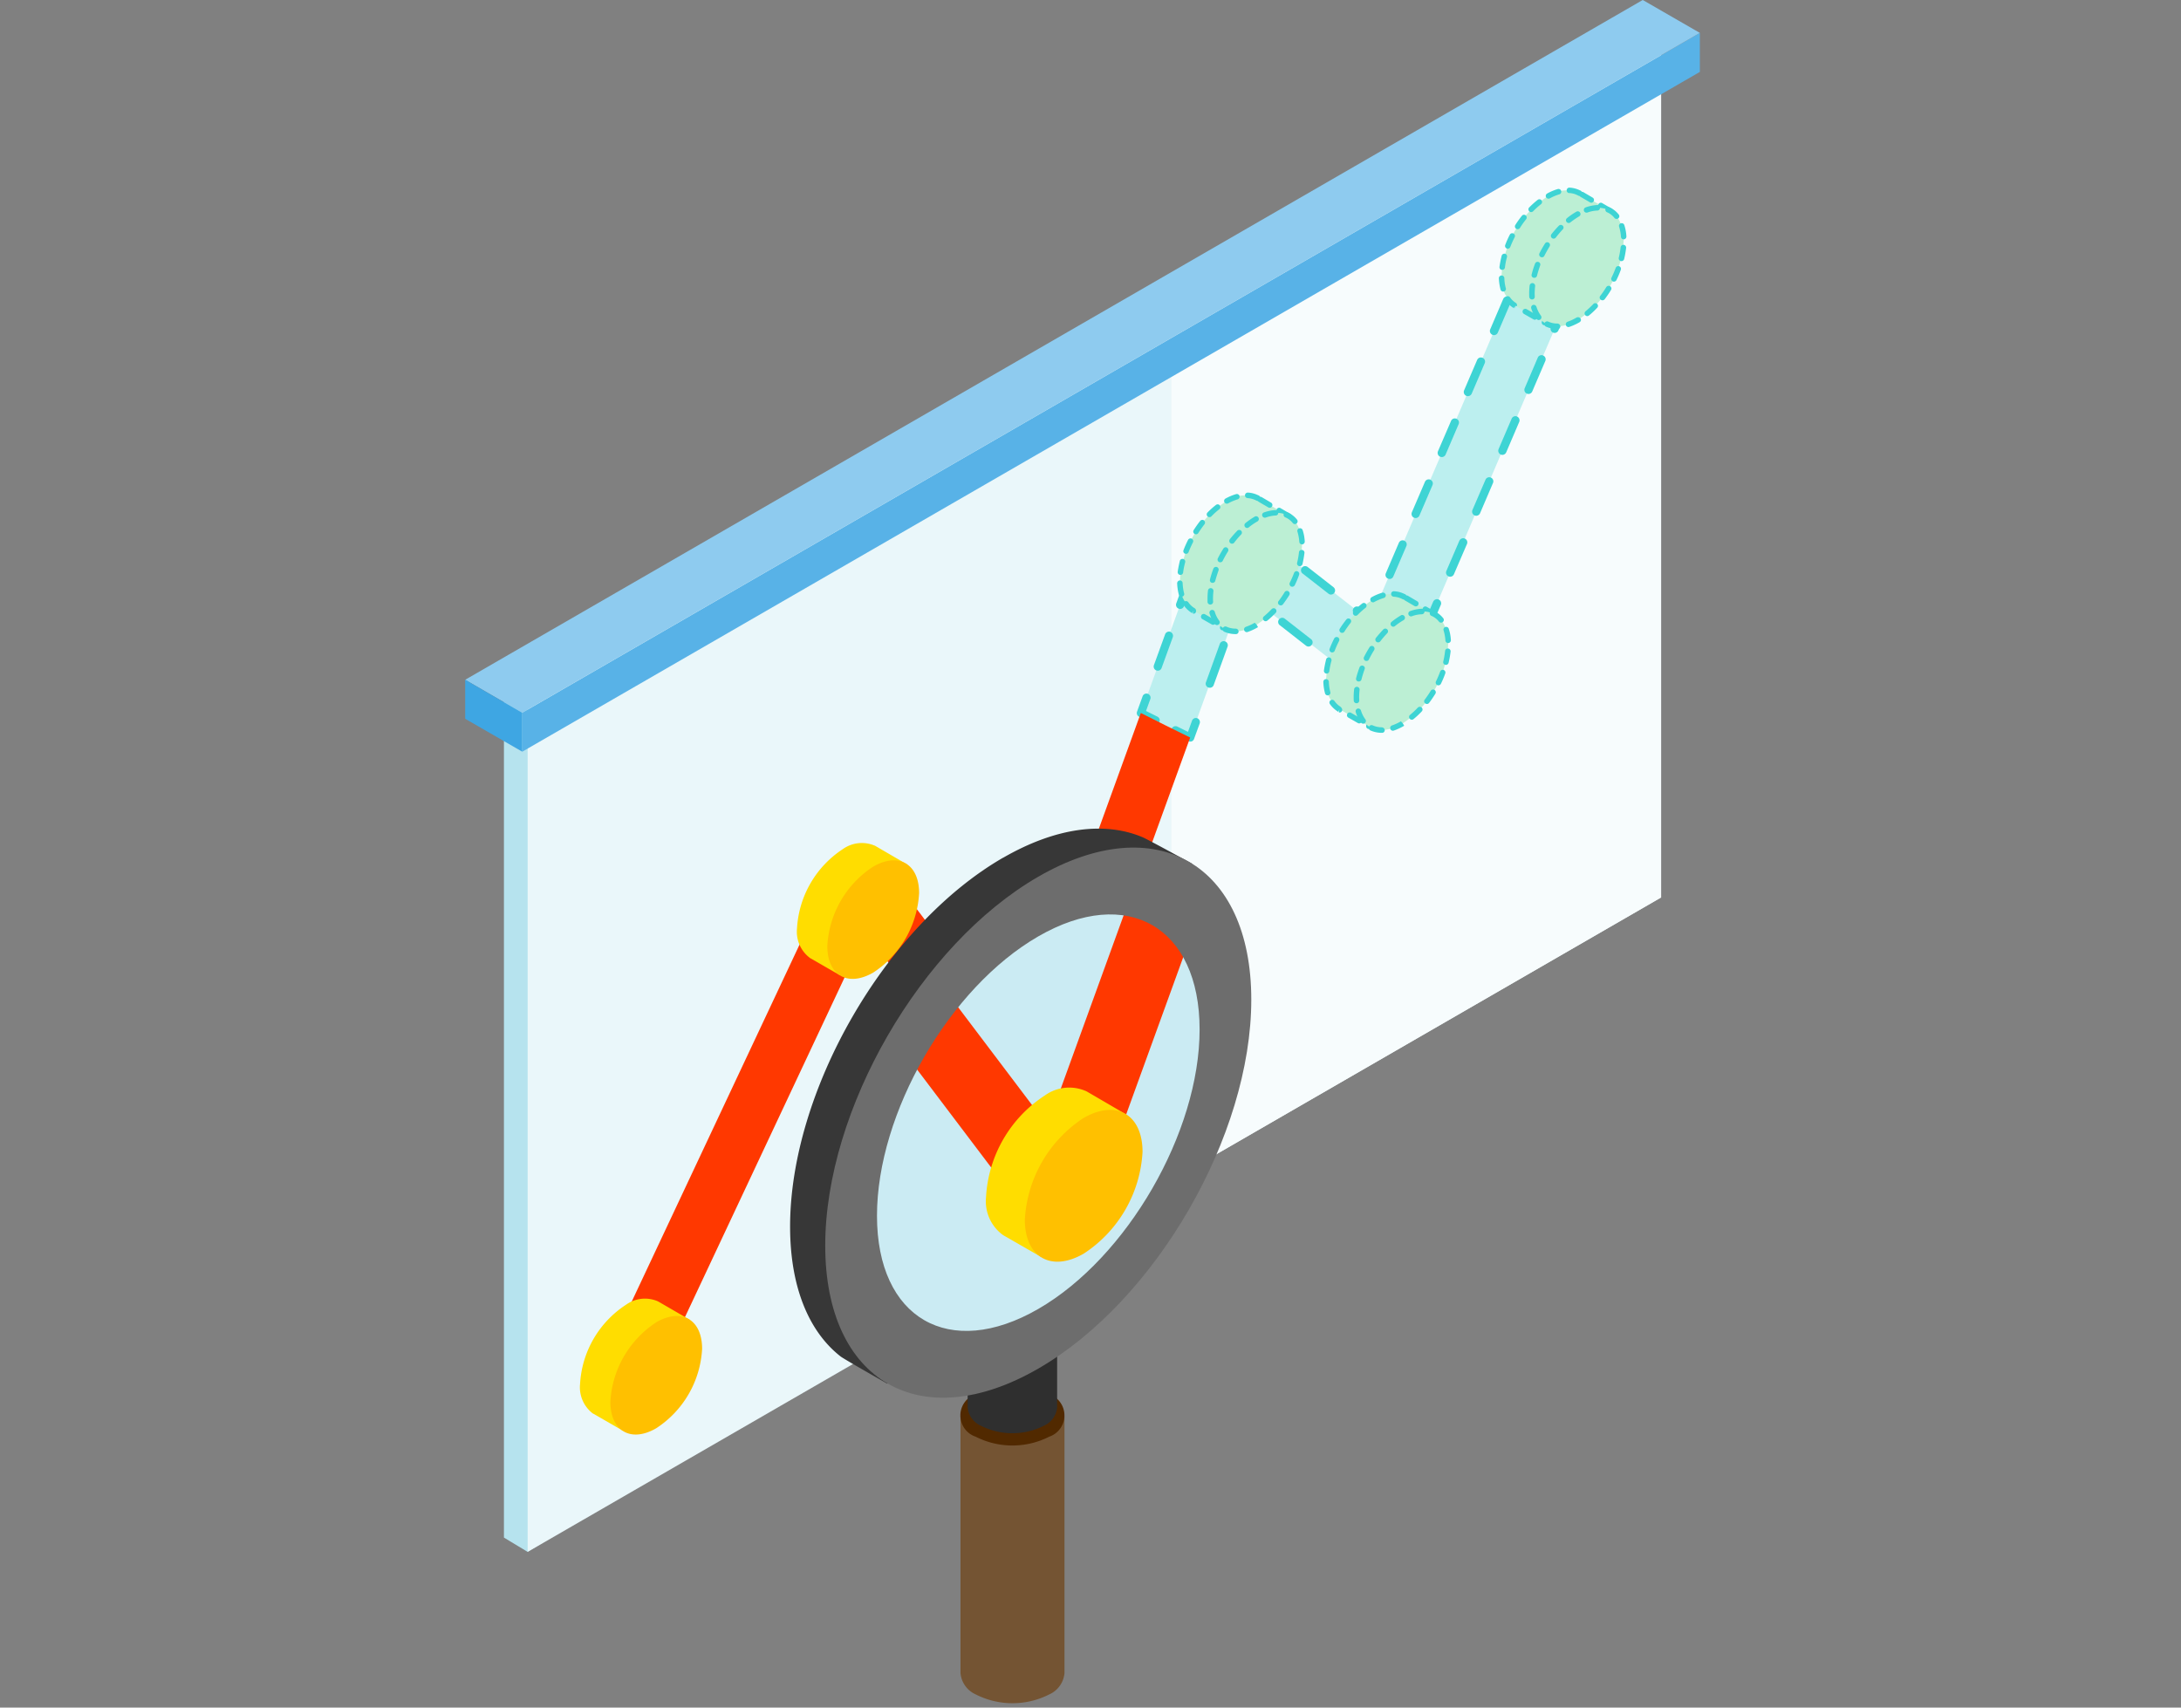 <svg xmlns="http://www.w3.org/2000/svg" xmlns:xlink="http://www.w3.org/1999/xlink" width="129" height="101.008" viewBox="0 0 129 101.008">
  <rect x="0" y="0" width="129" height="101.008" fill="#808080" stroke="none"/>
  <defs>
    <clipPath id="clip-path">
      <rect id="長方形_8690" data-name="長方形 8690" width="73.025" height="100.75" fill="none"/>
    </clipPath>
  </defs>
  <g id="グループ_17170" data-name="グループ 17170" transform="translate(-4302 6530.008)">
    <rect id="長方形_9750" data-name="長方形 9750" width="129" height="101" transform="translate(4302 -6530)" fill="none"/>
    <g id="グループ_17160" data-name="グループ 17160" transform="translate(5958 -9024.008)">
      <rect id="長方形_7748" data-name="長方形 7748" width="101" height="101" transform="translate(-1642 2494.007)" fill="none"/>
      <g id="グループ_14624" data-name="グループ 14624" transform="translate(-1628.485 2494)">
        <path id="パス_42286" data-name="パス 42286" d="M.726,39.353v50.2l1.4.845,64.63-40.157L69.167,1.492,67.77.65Z" transform="translate(1.565 1.399)" fill="#b6e3ee"/>
        <path id="パス_42287" data-name="パス 42287" d="M1.171,39.625v50.2l67.041-38.71V.916Z" transform="translate(2.523 1.972)" fill="#eaf7fa"/>
        <path id="パス_42288" data-name="パス 42288" d="M13.241,66.642,42.206,49.916V1.472L13.241,18.2Z" transform="translate(28.529 3.17)" fill="#f7fcfd"/>
        <g id="グループ_14623" data-name="グループ 14623" transform="translate(0 0)">
          <g id="グループ_14622" data-name="グループ 14622" clip-path="url(#clip-path)">
            <path id="パス_42289" data-name="パス 42289" d="M37.691,4.546a1.624,1.624,0,0,0-2.129.852L26.215,27.2l-7.252-5.659a1.625,1.625,0,0,0-1.448-.281,1.6,1.6,0,0,0-1.073,1L12.669,32.662q1.453.733,2.921,1.451l3.136-8.64,7.155,5.58a1.618,1.618,0,0,0,2.486-.64L38.543,6.675a1.627,1.627,0,0,0-.852-2.129" transform="translate(27.296 9.513)" fill="#bcefef"/>
            <path id="パス_42290" data-name="パス 42290" d="M15.13,11.066a.239.239,0,0,0-.375.107l-.334.915a.246.246,0,0,0,.145.312.271.271,0,0,0,.085.016.247.247,0,0,0,.227-.161l.215-.6.5.394a.244.244,0,0,0,.3-.385Z" transform="translate(31.04 23.728)" fill="#3ed4d4"/>
            <path id="パス_42291" data-name="パス 42291" d="M18.46,12.522l-.278.647a1.364,1.364,0,0,1-.738.732.245.245,0,0,0-.136.319.248.248,0,0,0,.227.151.226.226,0,0,0,.091-.019,1.88,1.88,0,0,0,1.006-.987l.278-.65a.245.245,0,0,0-.451-.192" transform="translate(37.253 26.663)" fill="#3ed4d4"/>
            <path id="パス_42292" data-name="パス 42292" d="M18.693,11.38l-.773,1.8a.245.245,0,0,0,.126.322.282.282,0,0,0,.1.019.239.239,0,0,0,.221-.148l.776-1.8a.244.244,0,0,0-.448-.192" transform="translate(38.566 24.199)" fill="#3ed4d4"/>
            <path id="パス_42293" data-name="パス 42293" d="M19.345,7.868a.238.238,0,0,0-.319.126l-.776,1.8a.25.25,0,0,0,.129.319.269.269,0,0,0,.1.019.244.244,0,0,0,.224-.145l.77-1.8a.239.239,0,0,0-.126-.319" transform="translate(39.285 16.904)" fill="#3ed4d4"/>
            <path id="パス_42294" data-name="パス 42294" d="M18.858,9.008a.246.246,0,0,0-.322.129l-.773,1.8a.248.248,0,0,0,.126.322.273.273,0,0,0,.1.019.246.246,0,0,0,.221-.148l.773-1.8a.242.242,0,0,0-.126-.319" transform="translate(38.23 19.366)" fill="#3ed4d4"/>
            <path id="パス_42295" data-name="パス 42295" d="M19.184,10.236l-.773,1.8a.242.242,0,0,0,.126.319.211.211,0,0,0,.1.022.243.243,0,0,0,.221-.148l.776-1.8a.244.244,0,0,0-.448-.192" transform="translate(39.623 21.738)" fill="#3ed4d4"/>
            <path id="パス_42296" data-name="パス 42296" d="M15.637,11.638a.243.243,0,1,0-.3.382l1.546,1.208a.252.252,0,0,0,.148.054.238.238,0,0,0,.192-.1.235.235,0,0,0-.041-.338Z" transform="translate(32.846 24.963)" fill="#3ed4d4"/>
            <path id="パス_42297" data-name="パス 42297" d="M17.5,12.421a.239.239,0,0,0,.221-.148l.773-1.8a.242.242,0,1,0-.445-.192l-.77,1.8a.238.238,0,0,0,.126.319.253.253,0,0,0,.095.019" transform="translate(37.175 21.827)" fill="#3ed4d4"/>
            <path id="パス_42298" data-name="パス 42298" d="M16.618,12.4a.239.239,0,0,0-.341.044.245.245,0,0,0,.041.341l1.549,1.205a.21.21,0,0,0,.145.05.242.242,0,0,0,.151-.432Z" transform="translate(34.959 26.609)" fill="#3ed4d4"/>
            <path id="パス_42299" data-name="パス 42299" d="M21.141,5.666l-.77,1.8a.245.245,0,0,0,.123.322.282.282,0,0,0,.1.019.239.239,0,0,0,.221-.148l.779-1.8a.252.252,0,0,0-.129-.322.247.247,0,0,0-.322.129" transform="translate(43.845 11.885)" fill="#3ed4d4"/>
            <path id="パス_42300" data-name="パス 42300" d="M19.833,6.725a.239.239,0,0,0-.319.126l-.773,1.8a.25.25,0,0,0,.129.322.248.248,0,0,0,.322-.129l.77-1.8a.24.24,0,0,0-.129-.319" transform="translate(40.34 14.441)" fill="#3ed4d4"/>
            <path id="パス_42301" data-name="パス 42301" d="M21.037,4.883a.244.244,0,0,0,.038-.341.249.249,0,0,0-.344-.041,1.934,1.934,0,0,0-.549.722l-.457,1.069a.243.243,0,0,0,.126.322.266.266,0,0,0,.095.019.244.244,0,0,0,.224-.148l.457-1.069a1.357,1.357,0,0,1,.41-.533" transform="translate(42.451 9.589)" fill="#3ed4d4"/>
            <path id="パス_42302" data-name="パス 42302" d="M20.951,4.444a.244.244,0,0,0-.249.42,1.382,1.382,0,0,1,.675,1.186,1.233,1.233,0,0,1-.022.24.241.241,0,0,0,.192.281l.044,0a.241.241,0,0,0,.24-.2,1.853,1.853,0,0,0,.032-.322,1.873,1.873,0,0,0-.912-1.606" transform="translate(44.348 9.502)" fill="#3ed4d4"/>
            <path id="パス_42303" data-name="パス 42303" d="M20.65,6.811l-.77,1.8a.242.242,0,0,0,.126.322.217.217,0,0,0,.095.022.244.244,0,0,0,.224-.148L21.1,7a.246.246,0,0,0-.129-.319.242.242,0,0,0-.322.129" transform="translate(42.788 14.349)" fill="#3ed4d4"/>
            <path id="パス_42304" data-name="パス 42304" d="M19.675,9.093l-.776,1.8a.247.247,0,0,0,.129.322.241.241,0,0,0,.095.019.249.249,0,0,0,.224-.145l.773-1.808a.242.242,0,0,0-.445-.189" transform="translate(40.677 19.275)" fill="#3ed4d4"/>
            <path id="パス_42305" data-name="パス 42305" d="M20.323,5.58A.246.246,0,0,0,20,5.706l-.77,1.8a.246.246,0,0,0,.129.319.208.208,0,0,0,.095.022A.247.247,0,0,0,19.68,7.7l.773-1.8a.246.246,0,0,0-.129-.322" transform="translate(41.396 11.977)" fill="#3ed4d4"/>
            <path id="パス_42306" data-name="パス 42306" d="M20.162,7.953l-.773,1.8a.248.248,0,0,0,.129.322.238.238,0,0,0,.091.019.252.252,0,0,0,.23-.148l.77-1.8a.248.248,0,0,0-.129-.322.243.243,0,0,0-.319.129" transform="translate(41.733 16.813)" fill="#3ed4d4"/>
            <path id="パス_42307" data-name="パス 42307" d="M17.81,11.426l-.259.6-.517-.4a.239.239,0,0,0-.341.041.242.242,0,0,0,.044.341l.763.6a.27.27,0,0,0,.148.05l.063-.006a.247.247,0,0,0,.164-.142l.385-.893a.245.245,0,0,0-.451-.192" transform="translate(35.858 24.302)" fill="#3ed4d4"/>
            <path id="パス_42308" data-name="パス 42308" d="M14.316,10.7a.246.246,0,0,0-.312.148l-.662,1.823a.246.246,0,0,0,.145.312.27.27,0,0,0,.085.016.244.244,0,0,0,.227-.161l.662-1.823a.245.245,0,0,0-.145-.315" transform="translate(28.715 23.022)" fill="#3ed4d4"/>
            <path id="パス_42309" data-name="パス 42309" d="M13.9,11.857a.246.246,0,0,0-.312.148l-.662,1.823a.249.249,0,0,0,.145.315.4.4,0,0,0,.085.013A.237.237,0,0,0,13.379,14l.662-1.823a.247.247,0,0,0-.145-.315" transform="translate(27.81 25.517)" fill="#3ed4d4"/>
            <path id="パス_42310" data-name="パス 42310" d="M15.092,9.91a.242.242,0,0,0-.3.382l1.53,1.2a.236.236,0,0,0,.145.054.244.244,0,0,0,.2-.1.238.238,0,0,0-.041-.338Z" transform="translate(31.674 21.24)" fill="#3ed4d4"/>
            <path id="パス_42311" data-name="パス 42311" d="M15.122,9.683a1.882,1.882,0,0,0-1.237,1.155l-.126.344a.249.249,0,0,0,.148.312.27.27,0,0,0,.085.016.244.244,0,0,0,.227-.161L14.346,11a1.371,1.371,0,0,1,.912-.855L15.239,9.9Z" transform="translate(29.619 20.862)" fill="#3ed4d4"/>
            <path id="パス_42312" data-name="パス 42312" d="M16.063,10.667a.243.243,0,0,0-.3.385l1.53,1.192a.218.218,0,0,0,.145.054.244.244,0,0,0,.155-.435Z" transform="translate(33.766 22.872)" fill="#3ed4d4"/>
            <path id="パス_42313" data-name="パス 42313" d="M13.138,14.04l.259-.713a.243.243,0,0,0-.457-.164l-.331.915a.238.238,0,0,0,.117.3l.871.435a.23.23,0,0,0,.11.028.246.246,0,0,0,.215-.136.243.243,0,0,0-.107-.328Z" transform="translate(27.13 28.015)" fill="#3ed4d4"/>
            <path id="パス_42314" data-name="パス 42314" d="M14.771,13.477a.243.243,0,0,0-.309.148l-.24.659-.628-.312a.248.248,0,0,0-.328.11.244.244,0,0,0,.114.328l.874.429a.279.279,0,0,0,.1.022.426.426,0,0,0,.091-.013.246.246,0,0,0,.136-.145l.334-.915a.246.246,0,0,0-.148-.312" transform="translate(28.528 29.007)" fill="#3ed4d4"/>
            <path id="パス_42315" data-name="パス 42315" d="M15.035,12.038a.245.245,0,0,0-.315.145l-.82,2.271a.237.237,0,0,0,.145.309.181.181,0,0,0,.082.016.241.241,0,0,0,.23-.161l.82-2.268a.242.242,0,0,0-.142-.312" transform="translate(29.914 25.904)" fill="#3ed4d4"/>
            <path id="パス_42316" data-name="パス 42316" d="M18.025,9.462,18,9.446l0,0a1.93,1.93,0,0,0-1.88.208,6,6,0,0,0-2.716,4.7,1.934,1.934,0,0,0,.757,1.726l0,.006.025.009.038.022,1.719.991,3.984-6.552L18.044,9.472Z" transform="translate(28.871 20.013)" fill="#bcefd4"/>
            <path id="パス_42317" data-name="パス 42317" d="M13.759,11.644a2.919,2.919,0,0,1-.085-.6.166.166,0,0,0-.167-.158.172.172,0,0,0-.158.17,3.162,3.162,0,0,0,.1.675.166.166,0,0,0,.161.12l.041-.006a.157.157,0,0,0,.11-.2" transform="translate(28.761 23.447)" fill="#3ed4d4"/>
            <path id="パス_42318" data-name="パス 42318" d="M13.5,11.438h.019a.163.163,0,0,0,.161-.142,4.044,4.044,0,0,1,.123-.612.164.164,0,0,0-.315-.088c-.054.227-.1.448-.129.659a.165.165,0,0,0,.142.183" transform="translate(28.784 22.57)" fill="#3ed4d4"/>
            <path id="パス_42319" data-name="パス 42319" d="M14.13,11.692l-.022-.016a1.2,1.2,0,0,1-.347-.334.163.163,0,0,0-.227-.041.16.16,0,0,0-.038.227,1.593,1.593,0,0,0,.438.423l0,0a.212.212,0,0,0,.044.035l.082-.142L14.022,12a.131.131,0,0,0,.186-.073.2.2,0,0,0-.073-.237l-.006,0" transform="translate(29.009 24.284)" fill="#3ed4d4"/>
            <path id="パス_42320" data-name="パス 42320" d="M14.037,11.533a.163.163,0,0,0-.164.281l.565.322a.142.142,0,0,0,.079.022.166.166,0,0,0,.142-.079.16.16,0,0,0-.06-.221Z" transform="translate(29.717 24.8)" fill="#3ed4d4"/>
            <path id="パス_42321" data-name="パス 42321" d="M14.288,9.782a.164.164,0,0,0-.227.028c-.136.17-.265.356-.385.543a.163.163,0,0,0,.05.224.162.162,0,0,0,.224-.05c.11-.177.233-.35.363-.517a.168.168,0,0,0-.025-.227" transform="translate(29.412 21.003)" fill="#3ed4d4"/>
            <path id="パス_42322" data-name="パス 42322" d="M14.773,9.563a1.261,1.261,0,0,1,.517.142l.028.009a.107.107,0,0,0,.066.019.138.138,0,0,0,.054.05l.562.328a.153.153,0,0,0,.082.022.158.158,0,0,0,.139-.082.16.16,0,0,0-.057-.221L15.605,9.5a.248.248,0,0,0-.088-.019.23.23,0,0,0-.06-.063.092.092,0,0,0-.05-.022,1.545,1.545,0,0,0-.615-.161.163.163,0,0,0-.17.155.16.16,0,0,0,.151.17" transform="translate(31.501 19.903)" fill="#3ed4d4"/>
            <path id="パス_42323" data-name="パス 42323" d="M13.568,11a.184.184,0,0,0,.057.013.161.161,0,0,0,.151-.1,5.872,5.872,0,0,1,.259-.577.164.164,0,0,0-.069-.218.161.161,0,0,0-.218.069,5.785,5.785,0,0,0-.271.609.158.158,0,0,0,.091.208" transform="translate(29.009 21.748)" fill="#3ed4d4"/>
            <path id="パス_42324" data-name="パス 42324" d="M15.455,9.545a.155.155,0,0,0-.221.06.158.158,0,0,0,.054.218l.562.325a.164.164,0,0,0,.079.025.162.162,0,0,0,.142-.082.155.155,0,0,0-.057-.218Z" transform="translate(32.772 20.514)" fill="#3ed4d4"/>
            <path id="パス_42325" data-name="パス 42325" d="M14.391,9.837a.181.181,0,0,0,.079-.019,2.893,2.893,0,0,1,.562-.237.163.163,0,0,0,.11-.2.161.161,0,0,0-.2-.11,3.134,3.134,0,0,0-.631.265.161.161,0,0,0,.079.3" transform="translate(30.656 19.957)" fill="#3ed4d4"/>
            <path id="パス_42326" data-name="パス 42326" d="M14.676,9.52a.161.161,0,0,0-.227-.028,4.7,4.7,0,0,0-.5.448.157.157,0,0,0,0,.227.148.148,0,0,0,.114.047.155.155,0,0,0,.117-.047,4.122,4.122,0,0,1,.467-.42.161.161,0,0,0,.025-.227" transform="translate(29.958 20.375)" fill="#3ed4d4"/>
            <path id="パス_42327" data-name="パス 42327" d="M15.58,9.867l-.338.555a.16.16,0,0,0,.054.221.158.158,0,0,0,.221-.05l.338-.555a.163.163,0,0,0-.054-.224.159.159,0,0,0-.221.054" transform="translate(32.789 21.091)" fill="#3ed4d4"/>
            <path id="パス_42328" data-name="パス 42328" d="M15.15,10.569l-.338.555a.165.165,0,0,0,.054.221.151.151,0,0,0,.088.025.159.159,0,0,0,.132-.076l.341-.555a.164.164,0,0,0-.057-.224.167.167,0,0,0-.221.054" transform="translate(31.868 22.607)" fill="#3ed4d4"/>
            <path id="パス_42329" data-name="パス 42329" d="M15.366,10.22l-.338.555a.161.161,0,0,0,.054.221.169.169,0,0,0,.082.022.151.151,0,0,0,.139-.076l.338-.555a.161.161,0,1,0-.274-.167" transform="translate(32.328 21.848)" fill="#3ed4d4"/>
            <path id="パス_42330" data-name="パス 42330" d="M14.509,11.622l-.306.5-.028.041a.164.164,0,0,0,.281.17l.331-.543a.161.161,0,0,0-.057-.224.164.164,0,0,0-.221.054" transform="translate(30.491 24.875)" fill="#3ed4d4"/>
            <path id="パス_42331" data-name="パス 42331" d="M14.722,11.274l-.331.555a.157.157,0,0,0,.05.221.177.177,0,0,0,.085.025A.159.159,0,0,0,14.662,12L15,11.444a.161.161,0,0,0-.054-.227.165.165,0,0,0-.224.057" transform="translate(30.949 24.119)" fill="#3ed4d4"/>
            <path id="パス_42332" data-name="パス 42332" d="M14.936,10.922l-.334.555a.16.16,0,0,0,.054.221.142.142,0,0,0,.085.025.153.153,0,0,0,.136-.082l.341-.549a.171.171,0,0,0-.057-.227.168.168,0,0,0-.224.057" transform="translate(31.408 23.361)" fill="#3ed4d4"/>
            <path id="パス_42333" data-name="パス 42333" d="M16.683,9.987a5.986,5.986,0,0,0-2.713,4.7c0,1.732,1.211,2.435,2.713,1.568a5.992,5.992,0,0,0,2.713-4.7c0-1.732-1.211-2.429-2.713-1.565" transform="translate(30.099 20.718)" fill="#bcefd4"/>
            <path id="パス_42334" data-name="パス 42334" d="M14.673,10.287a.157.157,0,0,0-.221.054c-.117.186-.23.382-.328.577a.164.164,0,0,0,.076.221.268.268,0,0,0,.069.013.16.16,0,0,0,.145-.088,5.974,5.974,0,0,1,.309-.552.166.166,0,0,0-.05-.224" transform="translate(30.393 22.109)" fill="#3ed4d4"/>
            <path id="パス_42335" data-name="パス 42335" d="M14.269,11.551a.16.16,0,0,0-.2-.107.164.164,0,0,0-.11.2,2.107,2.107,0,0,0,.312.631.178.178,0,0,0,.129.06.143.143,0,0,0,.1-.035.158.158,0,0,0,.032-.224,1.682,1.682,0,0,1-.262-.527" transform="translate(30.065 24.64)" fill="#3ed4d4"/>
            <path id="パス_42336" data-name="パス 42336" d="M14.968,11.876a1.306,1.306,0,0,1-.536-.114.163.163,0,0,0-.215.079.165.165,0,0,0,.076.218A1.69,1.69,0,0,0,15,12.2a.156.156,0,0,0,.145-.167.178.178,0,0,0-.177-.158" transform="translate(30.599 25.309)" fill="#3ed4d4"/>
            <path id="パス_42337" data-name="パス 42337" d="M15.712,9.912a.163.163,0,0,0-.1.2,2.7,2.7,0,0,1,.11.6.16.16,0,0,0,.161.151h.013a.167.167,0,0,0,.148-.173,2.514,2.514,0,0,0-.126-.675.159.159,0,0,0-.2-.1" transform="translate(33.613 21.339)" fill="#3ed4d4"/>
            <path id="パス_42338" data-name="パス 42338" d="M14.095,12a.163.163,0,0,0,.155-.174,1.683,1.683,0,0,1-.006-.18,4.075,4.075,0,0,1,.025-.435.162.162,0,1,0-.322-.041,4.1,4.1,0,0,0-.028.476c0,.066,0,.136,0,.2a.167.167,0,0,0,.164.155Z" transform="translate(29.987 23.761)" fill="#3ed4d4"/>
            <path id="パス_42339" data-name="パス 42339" d="M15.889,10.254a.164.164,0,0,0,.126.063.155.155,0,0,0,.1-.038.159.159,0,0,0,.025-.227,1.467,1.467,0,0,0-.574-.438.159.159,0,0,0-.208.085.162.162,0,0,0,.082.215,1.1,1.1,0,0,1,.448.341" transform="translate(33.06 20.685)" fill="#3ed4d4"/>
            <path id="パス_42340" data-name="パス 42340" d="M14.8,9.987a5.585,5.585,0,0,0-.438.5.165.165,0,0,0,.129.262.168.168,0,0,0,.129-.06,5.085,5.085,0,0,1,.41-.483.16.16,0,0,0,0-.227.163.163,0,0,0-.227,0" transform="translate(30.863 21.413)" fill="#3ed4d4"/>
            <path id="パス_42341" data-name="パス 42341" d="M14.084,11.572l.041,0a.159.159,0,0,0,.155-.12c.054-.2.117-.4.189-.606a.161.161,0,0,0-.091-.208.166.166,0,0,0-.211.095,5.509,5.509,0,0,0-.2.64.159.159,0,0,0,.114.2" transform="translate(30.086 22.904)" fill="#3ed4d4"/>
            <path id="パス_42342" data-name="パス 42342" d="M15.632,11.156a6.109,6.109,0,0,1-.356.524.154.154,0,0,0,.028.224.161.161,0,0,0,.23-.032c.129-.17.259-.356.375-.543a.164.164,0,0,0-.278-.174" transform="translate(32.835 23.872)" fill="#3ed4d4"/>
            <path id="パス_42343" data-name="パス 42343" d="M15.93,10.721a.159.159,0,0,0-.205.095,6.3,6.3,0,0,1-.256.584.169.169,0,0,0,.076.215.175.175,0,0,0,.073.016.171.171,0,0,0,.148-.088,5.169,5.169,0,0,0,.256-.615.156.156,0,0,0-.091-.205" transform="translate(33.3 23.076)" fill="#3ed4d4"/>
            <path id="パス_42344" data-name="パス 42344" d="M15.886,10.314a.154.154,0,0,0-.177.145,4.457,4.457,0,0,1-.107.612.163.163,0,0,0,.114.2l.041.006a.172.172,0,0,0,.161-.123,6.658,6.658,0,0,0,.117-.662.161.161,0,0,0-.148-.177" transform="translate(33.605 22.215)" fill="#3ed4d4"/>
            <path id="パス_42345" data-name="パス 42345" d="M15.475,11.457a5.771,5.771,0,0,1-.457.429.158.158,0,0,0-.022.227.149.149,0,0,0,.126.06.147.147,0,0,0,.1-.038,5.1,5.1,0,0,0,.492-.457.162.162,0,0,0-.237-.221" transform="translate(32.225 24.573)" fill="#3ed4d4"/>
            <path id="パス_42346" data-name="パス 42346" d="M15.222,9.7a4.329,4.329,0,0,0-.552.382.164.164,0,0,0,.1.29.163.163,0,0,0,.1-.038,3.636,3.636,0,0,1,.514-.353.163.163,0,0,0-.167-.281" transform="translate(31.478 20.86)" fill="#3ed4d4"/>
            <path id="パス_42347" data-name="パス 42347" d="M15.729,9.565a2.384,2.384,0,0,0-.678.139.157.157,0,0,0-.1.205.155.155,0,0,0,.151.107.131.131,0,0,0,.05-.006,1.974,1.974,0,0,1,.587-.123.158.158,0,0,0,.158-.164c0-.091-.069-.145-.17-.158" transform="translate(32.195 20.607)" fill="#3ed4d4"/>
            <path id="パス_42348" data-name="パス 42348" d="M15.235,11.677a2.872,2.872,0,0,1-.524.243.162.162,0,0,0-.1.208.164.164,0,0,0,.155.107l.047-.009a3.38,3.38,0,0,0,.615-.287l-.079-.142Z" transform="translate(31.465 25.158)" fill="#3ed4d4"/>
            <path id="パス_42349" data-name="パス 42349" d="M20.766,11.314l-.025-.019-.006.006a1.915,1.915,0,0,0-1.877.205,6,6,0,0,0-2.716,4.7,1.934,1.934,0,0,0,.757,1.726l0,.006.025.013.035.019,1.719.991,3.984-6.549L20.784,11.32Z" transform="translate(34.777 23.997)" fill="#bcefd4"/>
            <path id="パス_42350" data-name="パス 42350" d="M16.777,13.383a.157.157,0,0,0-.221.06.16.16,0,0,0,.057.221l.565.322a.15.15,0,0,0,.079.022.166.166,0,0,0,.142-.079.161.161,0,0,0-.06-.221Z" transform="translate(35.62 28.783)" fill="#3ed4d4"/>
            <path id="パス_42351" data-name="パス 42351" d="M16.87,13.542l-.022-.016a1.2,1.2,0,0,1-.347-.334.16.16,0,0,0-.227-.038.156.156,0,0,0-.038.224,1.592,1.592,0,0,0,.438.423l0,0,.047.038.079-.142-.044.161a.142.142,0,0,0,.06.019.154.154,0,0,0,.129-.091c.047-.073-.006-.186-.079-.24" transform="translate(34.912 28.271)" fill="#3ed4d4"/>
            <path id="パス_42352" data-name="パス 42352" d="M16.244,13.287h.019a.158.158,0,0,0,.158-.142,4.6,4.6,0,0,1,.126-.612.163.163,0,1,0-.315-.085,6.68,6.68,0,0,0-.129.656.164.164,0,0,0,.142.183" transform="translate(34.689 26.557)" fill="#3ed4d4"/>
            <path id="パス_42353" data-name="パス 42353" d="M17.028,11.634a.156.156,0,0,0-.227.028,5.705,5.705,0,0,0-.385.539.163.163,0,0,0,.05.224.17.17,0,0,0,.088.025.161.161,0,0,0,.136-.076c.11-.177.233-.35.363-.517a.163.163,0,0,0-.025-.224" transform="translate(35.315 24.986)" fill="#3ed4d4"/>
            <path id="パス_42354" data-name="パス 42354" d="M16.5,13.491a2.72,2.72,0,0,1-.085-.6.166.166,0,0,0-.167-.155.162.162,0,0,0-.158.167,2.975,2.975,0,0,0,.1.675.162.162,0,0,0,.158.12l.044-.006a.159.159,0,0,0,.11-.2" transform="translate(34.667 27.435)" fill="#3ed4d4"/>
            <path id="パス_42355" data-name="パス 42355" d="M16.307,12.848a.128.128,0,0,0,.06.013.16.16,0,0,0,.148-.1,5.873,5.873,0,0,1,.259-.577.165.165,0,0,0-.069-.218.161.161,0,0,0-.218.069,6.089,6.089,0,0,0-.271.609.159.159,0,0,0,.091.208" transform="translate(34.913 25.732)" fill="#3ed4d4"/>
            <path id="パス_42356" data-name="パス 42356" d="M17.513,11.41a1.214,1.214,0,0,1,.517.142l.028.009a.133.133,0,0,0,.066.019.2.2,0,0,0,.054.05l.562.328a.161.161,0,0,0,.082.022.154.154,0,0,0,.139-.082.158.158,0,0,0-.057-.221l-.558-.328a.212.212,0,0,0-.088-.019.22.22,0,0,0-.057-.063.161.161,0,0,0-.054-.022,1.543,1.543,0,0,0-.615-.158.155.155,0,0,0-.17.151.16.16,0,0,0,.151.17" transform="translate(37.405 23.888)" fill="#3ed4d4"/>
            <path id="パス_42357" data-name="パス 42357" d="M17.132,11.69a.14.14,0,0,0,.076-.022,3.067,3.067,0,0,1,.562-.237.163.163,0,0,0,.114-.2.165.165,0,0,0-.2-.114,3.037,3.037,0,0,0-.628.265.164.164,0,0,0-.063.224.17.17,0,0,0,.142.082" transform="translate(36.561 23.942)" fill="#3ed4d4"/>
            <path id="パス_42358" data-name="パス 42358" d="M18.32,11.717l-.338.555a.16.16,0,0,0,.054.221.165.165,0,0,0,.082.025.158.158,0,0,0,.139-.079l.341-.552a.167.167,0,0,0-.057-.224.162.162,0,0,0-.221.054" transform="translate(38.692 25.077)" fill="#3ed4d4"/>
            <path id="パス_42359" data-name="パス 42359" d="M17.893,12.421l-.338.552a.16.16,0,0,0,.139.246.144.144,0,0,0,.132-.076l.341-.555a.161.161,0,1,0-.274-.167" transform="translate(37.772 26.59)" fill="#3ed4d4"/>
            <path id="パス_42360" data-name="パス 42360" d="M18.106,12.07l-.338.555a.16.16,0,0,0,.054.221.175.175,0,0,0,.082.025.154.154,0,0,0,.139-.079l.338-.552a.164.164,0,0,0-.054-.227.161.161,0,0,0-.221.057" transform="translate(38.231 25.834)" fill="#3ed4d4"/>
            <path id="パス_42361" data-name="パス 42361" d="M18.195,11.395a.157.157,0,0,0-.221.06.163.163,0,0,0,.054.221l.562.325a.161.161,0,0,0,.082.022.164.164,0,0,0,.139-.079.161.161,0,0,0-.054-.221Z" transform="translate(38.676 24.5)" fill="#3ed4d4"/>
            <path id="パス_42362" data-name="パス 42362" d="M17.68,12.771l-.338.555a.16.16,0,0,0,.054.221.167.167,0,0,0,.085.025.156.156,0,0,0,.136-.079l.341-.552a.167.167,0,0,0-.057-.224.159.159,0,0,0-.221.054" transform="translate(37.313 27.348)" fill="#3ed4d4"/>
            <path id="パス_42363" data-name="パス 42363" d="M17.417,11.369a.161.161,0,0,0-.227-.028,5.078,5.078,0,0,0-.5.448.157.157,0,0,0,0,.227.151.151,0,0,0,.114.05.171.171,0,0,0,.117-.05,4.45,4.45,0,0,1,.467-.42.16.16,0,0,0,.025-.227" transform="translate(35.864 24.359)" fill="#3ed4d4"/>
            <path id="パス_42364" data-name="パス 42364" d="M17.249,13.472l-.306.5-.032.044a.17.17,0,0,0,.066.224.181.181,0,0,0,.079.019.155.155,0,0,0,.139-.076l.331-.543a.161.161,0,0,0-.057-.224.167.167,0,0,0-.221.054" transform="translate(36.394 28.862)" fill="#3ed4d4"/>
            <path id="パス_42365" data-name="パス 42365" d="M17.465,13.123l-.334.555a.156.156,0,0,0,.05.221.177.177,0,0,0,.085.025.156.156,0,0,0,.136-.076l.338-.558a.158.158,0,0,0-.054-.224.164.164,0,0,0-.221.057" transform="translate(36.853 28.103)" fill="#3ed4d4"/>
            <path id="パス_42366" data-name="パス 42366" d="M19.423,11.838a5.986,5.986,0,0,0-2.713,4.7c0,1.732,1.211,2.438,2.713,1.565a5.977,5.977,0,0,0,2.713-4.7c0-1.732-1.211-2.432-2.713-1.565" transform="translate(36.003 24.703)" fill="#bcefd4"/>
            <path id="パス_42367" data-name="パス 42367" d="M17.535,11.837c-.155.161-.3.331-.438.5a.168.168,0,0,0,.032.23.189.189,0,0,0,.1.032.157.157,0,0,0,.129-.063c.129-.167.268-.328.41-.479a.157.157,0,0,0,0-.227.163.163,0,0,0-.227,0" transform="translate(36.767 25.399)" fill="#3ed4d4"/>
            <path id="パス_42368" data-name="パス 42368" d="M17.712,13.726a1.3,1.3,0,0,1-.539-.114.164.164,0,0,0-.139.3,1.7,1.7,0,0,0,.707.142h0a.156.156,0,0,0,.142-.167.177.177,0,0,0-.174-.158" transform="translate(36.505 29.295)" fill="#3ed4d4"/>
            <path id="パス_42369" data-name="パス 42369" d="M17.412,12.137a.157.157,0,0,0-.221.054,6.537,6.537,0,0,0-.328.58.165.165,0,0,0,.076.218.185.185,0,0,0,.073.013.151.151,0,0,0,.142-.088,6.318,6.318,0,0,1,.309-.552.167.167,0,0,0-.05-.224" transform="translate(36.298 26.095)" fill="#3ed4d4"/>
            <path id="パス_42370" data-name="パス 42370" d="M17.009,13.4a.162.162,0,0,0-.2-.107.166.166,0,0,0-.107.2,1.973,1.973,0,0,0,.315.631.168.168,0,0,0,.129.06.155.155,0,0,0,.095-.032.162.162,0,0,0,.032-.227,1.681,1.681,0,0,1-.262-.527" transform="translate(35.969 28.624)" fill="#3ed4d4"/>
            <path id="パス_42371" data-name="パス 42371" d="M16.835,13.852a.16.16,0,0,0,.155-.17c0-.057-.006-.123-.006-.183a4.183,4.183,0,0,1,.025-.438.162.162,0,1,0-.322-.038,4.1,4.1,0,0,0-.028.476c0,.069,0,.136.006.2a.16.16,0,0,0,.164.151Z" transform="translate(35.891 27.747)" fill="#3ed4d4"/>
            <path id="パス_42372" data-name="パス 42372" d="M18.629,12.1a.166.166,0,0,0,.129.063.153.153,0,0,0,.1-.038.159.159,0,0,0,.025-.227,1.445,1.445,0,0,0-.574-.438.162.162,0,0,0-.123.3,1.11,1.11,0,0,1,.445.341" transform="translate(38.964 24.669)" fill="#3ed4d4"/>
            <path id="パス_42373" data-name="パス 42373" d="M16.827,13.416l.038.009a.162.162,0,0,0,.158-.126c.05-.2.114-.4.186-.6a.154.154,0,0,0-.091-.205.161.161,0,0,0-.211.095,5.608,5.608,0,0,0-.2.634.157.157,0,0,0,.117.2" transform="translate(35.99 26.888)" fill="#3ed4d4"/>
            <path id="パス_42374" data-name="パス 42374" d="M18.476,11.415H18.47a2.384,2.384,0,0,0-.678.139.158.158,0,0,0-.1.205.162.162,0,0,0,.151.11l.05-.009a1.778,1.778,0,0,1,.587-.117.164.164,0,0,0-.006-.328" transform="translate(38.101 24.593)" fill="#3ed4d4"/>
            <path id="パス_42375" data-name="パス 42375" d="M18.629,12.162a.159.159,0,0,0-.18.145,4.985,4.985,0,0,1-.107.618.161.161,0,0,0,.117.2l.041.006A.167.167,0,0,0,18.658,13a5.683,5.683,0,0,0,.117-.659.168.168,0,0,0-.145-.18" transform="translate(39.509 26.2)" fill="#3ed4d4"/>
            <path id="パス_42376" data-name="パス 42376" d="M17.978,13.526a3,3,0,0,1-.527.243.159.159,0,0,0-.1.205.163.163,0,0,0,.155.11l.047-.009a3.5,3.5,0,0,0,.618-.287l-.082-.142Z" transform="translate(37.368 29.142)" fill="#3ed4d4"/>
            <path id="パス_42377" data-name="パス 42377" d="M18.452,11.762a.164.164,0,0,0-.1.2,2.7,2.7,0,0,1,.11.6.16.16,0,0,0,.161.151h.013a.167.167,0,0,0,.148-.174,2.538,2.538,0,0,0-.126-.675.159.159,0,0,0-.2-.1" transform="translate(39.516 25.325)" fill="#3ed4d4"/>
            <path id="パス_42378" data-name="パス 42378" d="M18.671,12.57a.161.161,0,0,0-.208.095c-.076.2-.155.391-.249.58a.162.162,0,0,0,.073.218.147.147,0,0,0,.069.016.168.168,0,0,0,.148-.088,5.423,5.423,0,0,0,.259-.615.161.161,0,0,0-.091-.205" transform="translate(39.205 27.06)" fill="#3ed4d4"/>
            <path id="パス_42379" data-name="パス 42379" d="M17.965,11.554a4.389,4.389,0,0,0-.555.385.16.16,0,0,0-.025.224.169.169,0,0,0,.126.063.157.157,0,0,0,.1-.038,3.827,3.827,0,0,1,.514-.353.158.158,0,0,0,.054-.218.155.155,0,0,0-.218-.063" transform="translate(37.382 24.846)" fill="#3ed4d4"/>
            <path id="パス_42380" data-name="パス 42380" d="M18.215,13.3a5.271,5.271,0,0,1-.457.429.158.158,0,0,0-.022.227.162.162,0,0,0,.126.06.155.155,0,0,0,.1-.038,4.726,4.726,0,0,0,.489-.457.16.16,0,0,0-.006-.227.167.167,0,0,0-.23.006" transform="translate(38.129 28.558)" fill="#3ed4d4"/>
            <path id="パス_42381" data-name="パス 42381" d="M18.372,13.008c-.11.18-.23.353-.356.521a.154.154,0,0,0,.028.224.157.157,0,0,0,.1.035.161.161,0,0,0,.129-.063c.132-.173.256-.356.375-.546a.168.168,0,0,0-.057-.227.167.167,0,0,0-.221.057" transform="translate(38.738 27.855)" fill="#3ed4d4"/>
            <path id="パス_42382" data-name="パス 42382" d="M24.059,3.744l-.028-.019v.006a1.926,1.926,0,0,0-1.883.205,6,6,0,0,0-2.716,4.7,1.93,1.93,0,0,0,.757,1.726l0,.006.025.013.038.019,1.719.991,3.984-6.549L24.078,3.75Z" transform="translate(41.865 7.687)" fill="#bcefd4"/>
            <path id="パス_42383" data-name="パス 42383" d="M20.067,5.812a.162.162,0,0,0-.161.281l.562.322a.155.155,0,0,0,.079.025.17.17,0,0,0,.142-.082.161.161,0,0,0-.06-.221Z" transform="translate(42.712 12.474)" fill="#3ed4d4"/>
            <path id="パス_42384" data-name="パス 42384" d="M19.791,5.921a2.543,2.543,0,0,1-.085-.6.163.163,0,0,0-.325.009,3.162,3.162,0,0,0,.1.675.161.161,0,0,0,.158.12l.044-.006a.157.157,0,0,0,.11-.2" transform="translate(41.757 11.122)" fill="#3ed4d4"/>
            <path id="パス_42385" data-name="パス 42385" d="M20.319,4.064a.156.156,0,0,0-.227.028,5.706,5.706,0,0,0-.385.539.163.163,0,0,0,.05.224.17.17,0,0,0,.088.025.161.161,0,0,0,.136-.076,5.252,5.252,0,0,1,.366-.514.168.168,0,0,0-.028-.227" transform="translate(42.406 8.676)" fill="#3ed4d4"/>
            <path id="パス_42386" data-name="パス 42386" d="M20.173,5.978l-.013-.006-.022-.016a1.2,1.2,0,0,1-.347-.334.162.162,0,0,0-.265.186,1.593,1.593,0,0,0,.438.423l.006,0a.1.1,0,0,0,.044.035l.079-.139-.044.161.082-.139,0-.022.073.022a.166.166,0,0,0-.035-.161Z" transform="translate(42.003 11.961)" fill="#3ed4d4"/>
            <path id="パス_42387" data-name="パス 42387" d="M20.423,4.12A.15.15,0,0,0,20.5,4.1a2.954,2.954,0,0,1,.558-.237.16.16,0,0,0,.114-.2.164.164,0,0,0-.2-.114,3.037,3.037,0,0,0-.628.265.164.164,0,0,0-.063.224.17.17,0,0,0,.142.082" transform="translate(43.652 7.633)" fill="#3ed4d4"/>
            <path id="パス_42388" data-name="パス 42388" d="M19.535,5.717h.019a.166.166,0,0,0,.164-.142,3.736,3.736,0,0,1,.12-.612.164.164,0,0,0-.114-.2.169.169,0,0,0-.2.117,6.679,6.679,0,0,0-.129.656.164.164,0,0,0,.142.183" transform="translate(41.78 10.247)" fill="#3ed4d4"/>
            <path id="パス_42389" data-name="パス 42389" d="M20.8,3.842a1.214,1.214,0,0,1,.517.142L21.352,4a.117.117,0,0,0,.063.016.173.173,0,0,0,.057.05l.562.328a.142.142,0,0,0,.079.022.163.163,0,0,0,.082-.3l-.558-.328a.172.172,0,0,0-.088-.019.164.164,0,0,0-.06-.063.187.187,0,0,0-.05-.022,1.585,1.585,0,0,0-.615-.161.159.159,0,0,0-.17.155.162.162,0,0,0,.151.17" transform="translate(44.496 7.576)" fill="#3ed4d4"/>
            <path id="パス_42390" data-name="パス 42390" d="M19.6,5.277a.128.128,0,0,0,.06.013.16.16,0,0,0,.148-.1c.076-.192.161-.385.259-.577A.159.159,0,0,0,20,4.394a.157.157,0,0,0-.218.066,5.716,5.716,0,0,0-.271.609.162.162,0,0,0,.091.208" transform="translate(42.004 9.422)" fill="#3ed4d4"/>
            <path id="パス_42391" data-name="パス 42391" d="M20.708,3.8a.161.161,0,0,0-.227-.028,5.43,5.43,0,0,0-.5.448.157.157,0,0,0,0,.227.151.151,0,0,0,.114.05.171.171,0,0,0,.117-.05,4.791,4.791,0,0,1,.467-.42.161.161,0,0,0,.025-.227" transform="translate(42.954 8.049)" fill="#3ed4d4"/>
            <path id="パス_42392" data-name="パス 42392" d="M21.4,4.5l-.334.555a.156.156,0,0,0,.05.221.175.175,0,0,0,.082.025.163.163,0,0,0,.142-.079l.338-.552a.168.168,0,0,0-.057-.227A.164.164,0,0,0,21.4,4.5" transform="translate(45.322 9.522)" fill="#3ed4d4"/>
            <path id="パス_42393" data-name="パス 42393" d="M21.611,4.146l-.338.555a.16.16,0,0,0,.054.221.139.139,0,0,0,.082.025.161.161,0,0,0,.139-.076l.341-.555a.163.163,0,0,0-.278-.17" transform="translate(45.783 8.768)" fill="#3ed4d4"/>
            <path id="パス_42394" data-name="パス 42394" d="M21.486,3.825a.157.157,0,0,0-.221.06.163.163,0,0,0,.054.221l.562.325a.169.169,0,0,0,.082.022.158.158,0,0,0,.139-.079.161.161,0,0,0-.054-.221Z" transform="translate(45.766 8.19)" fill="#3ed4d4"/>
            <path id="パス_42395" data-name="パス 42395" d="M20.971,5.2l-.338.555A.16.16,0,0,0,20.772,6a.156.156,0,0,0,.136-.079l.341-.552a.167.167,0,0,0-.057-.224.163.163,0,0,0-.221.054" transform="translate(44.404 11.036)" fill="#3ed4d4"/>
            <path id="パス_42396" data-name="パス 42396" d="M20.756,5.553l-.334.555a.156.156,0,0,0,.05.221.177.177,0,0,0,.085.025.165.165,0,0,0,.139-.076l.338-.558a.162.162,0,0,0-.057-.224.164.164,0,0,0-.221.057" transform="translate(43.944 11.793)" fill="#3ed4d4"/>
            <path id="パス_42397" data-name="パス 42397" d="M21.183,4.851l-.338.552a.167.167,0,0,0,.054.224.175.175,0,0,0,.088.022.151.151,0,0,0,.132-.076l.338-.555a.155.155,0,0,0-.054-.224.165.165,0,0,0-.221.057" transform="translate(44.864 10.281)" fill="#3ed4d4"/>
            <path id="パス_42398" data-name="パス 42398" d="M20.54,5.9l-.3.5a.12.12,0,0,0-.035.044.17.17,0,0,0,.066.224.181.181,0,0,0,.079.019.155.155,0,0,0,.139-.076l.331-.543a.159.159,0,0,0-.057-.224.165.165,0,0,0-.221.057" transform="translate(43.485 12.552)" fill="#3ed4d4"/>
            <path id="パス_42399" data-name="パス 42399" d="M22.714,4.267A6,6,0,0,0,20,8.968c0,1.732,1.215,2.438,2.713,1.568a5.987,5.987,0,0,0,2.713-4.7c0-1.732-1.211-2.429-2.713-1.565" transform="translate(43.093 8.394)" fill="#bcefd4"/>
            <path id="パス_42400" data-name="パス 42400" d="M20.126,6.278a.159.159,0,0,0,.155-.17c0-.057-.006-.12-.006-.183a4.14,4.14,0,0,1,.028-.435.163.163,0,0,0-.145-.18.165.165,0,0,0-.18.142,4.048,4.048,0,0,0-.028.473c0,.069,0,.139.006.2a.16.16,0,0,0,.164.151Z" transform="translate(42.981 11.437)" fill="#3ed4d4"/>
            <path id="パス_42401" data-name="パス 42401" d="M20.7,4.569a.156.156,0,0,0-.221.05,6.535,6.535,0,0,0-.328.58.163.163,0,0,0,.076.218.144.144,0,0,0,.073.016.156.156,0,0,0,.142-.088c.095-.189.2-.375.309-.555a.163.163,0,0,0-.05-.221" transform="translate(43.388 9.786)" fill="#3ed4d4"/>
            <path id="パス_42402" data-name="パス 42402" d="M20.825,4.268a6.654,6.654,0,0,0-.438.5.165.165,0,0,0,.129.262.163.163,0,0,0,.129-.06,6.12,6.12,0,0,1,.41-.483.155.155,0,0,0,0-.227.16.16,0,0,0-.227.006" transform="translate(43.859 9.087)" fill="#3ed4d4"/>
            <path id="パス_42403" data-name="パス 42403" d="M21,6.155a1.233,1.233,0,0,1-.533-.114.162.162,0,0,0-.215.079.16.16,0,0,0,.076.218,1.66,1.66,0,0,0,.7.142h.006a.156.156,0,0,0,.142-.167A.176.176,0,0,0,21,6.155" transform="translate(43.596 12.983)" fill="#3ed4d4"/>
            <path id="パス_42404" data-name="パス 42404" d="M20.118,5.85l.038.006a.162.162,0,0,0,.158-.123c.05-.2.114-.4.186-.606a.156.156,0,0,0-.091-.205.161.161,0,0,0-.211.095,5.46,5.46,0,0,0-.2.637.158.158,0,0,0,.117.2" transform="translate(43.08 10.578)" fill="#3ed4d4"/>
            <path id="パス_42405" data-name="パス 42405" d="M21.92,4.533a.156.156,0,0,0,.129.057.145.145,0,0,0,.1-.032.159.159,0,0,0,.025-.227,1.438,1.438,0,0,0-.574-.438.163.163,0,0,0-.126.3,1.1,1.1,0,0,1,.448.341" transform="translate(46.054 8.359)" fill="#3ed4d4"/>
            <path id="パス_42406" data-name="パス 42406" d="M20.8,4.654a.149.149,0,0,0,.1-.038,4.992,4.992,0,0,1,.514-.353.155.155,0,0,0,.06-.218.159.159,0,0,0-.221-.06,3.871,3.871,0,0,0-.555.382.158.158,0,0,0-.025.227.161.161,0,0,0,.126.06" transform="translate(44.471 8.537)" fill="#3ed4d4"/>
            <path id="パス_42407" data-name="パス 42407" d="M20.3,5.833a.164.164,0,0,0-.2-.11.166.166,0,0,0-.107.2,2.04,2.04,0,0,0,.315.631.171.171,0,0,0,.129.063.176.176,0,0,0,.1-.035.164.164,0,0,0,.028-.227,1.734,1.734,0,0,1-.262-.524" transform="translate(43.059 12.314)" fill="#3ed4d4"/>
            <path id="パス_42408" data-name="パス 42408" d="M21.92,4.592a.165.165,0,0,0-.18.145,4.936,4.936,0,0,1-.107.615.163.163,0,0,0,.117.2l.041.006a.171.171,0,0,0,.158-.126,5.683,5.683,0,0,0,.117-.659.166.166,0,0,0-.145-.18" transform="translate(46.6 9.89)" fill="#3ed4d4"/>
            <path id="パス_42409" data-name="パス 42409" d="M21.962,5a.161.161,0,0,0-.208.095c-.076.2-.155.391-.249.58a.163.163,0,0,0,.076.218.128.128,0,0,0,.066.016.167.167,0,0,0,.148-.088,6.1,6.1,0,0,0,.262-.615A.163.163,0,0,0,21.962,5" transform="translate(46.296 10.75)" fill="#3ed4d4"/>
            <path id="パス_42410" data-name="パス 42410" d="M21.743,4.193a.163.163,0,0,0-.1.2,2.662,2.662,0,0,1,.11.6.16.16,0,0,0,.161.151h.013a.167.167,0,0,0,.148-.174,2.514,2.514,0,0,0-.126-.675.157.157,0,0,0-.2-.1" transform="translate(46.607 9.015)" fill="#3ed4d4"/>
            <path id="パス_42411" data-name="パス 42411" d="M21.266,5.973a2.847,2.847,0,0,1-.52.243.162.162,0,0,0,.054.315l.047-.009a3.414,3.414,0,0,0,.587-.265l.035-.025a.148.148,0,0,0,.038-.211.184.184,0,0,0-.24-.047" transform="translate(44.459 12.815)" fill="#3ed4d4"/>
            <path id="パス_42412" data-name="パス 42412" d="M21.664,5.435a5.487,5.487,0,0,1-.36.524.157.157,0,0,0,.032.224.155.155,0,0,0,.1.035.172.172,0,0,0,.132-.063c.129-.173.259-.356.372-.546a.158.158,0,0,0-.057-.227.164.164,0,0,0-.218.054" transform="translate(45.83 11.545)" fill="#3ed4d4"/>
            <path id="パス_42413" data-name="パス 42413" d="M21.508,5.735a5.3,5.3,0,0,1-.461.429.162.162,0,0,0,.1.287.155.155,0,0,0,.1-.038,4.726,4.726,0,0,0,.489-.457.157.157,0,0,0-.006-.227.163.163,0,0,0-.227.006" transform="translate(45.22 12.248)" fill="#3ed4d4"/>
            <path id="パス_42414" data-name="パス 42414" d="M21.762,3.845a2.4,2.4,0,0,0-.681.139.164.164,0,0,0-.1.205.159.159,0,0,0,.155.107.139.139,0,0,0,.05-.006,1.862,1.862,0,0,1,.587-.117A.167.167,0,0,0,21.932,4a.159.159,0,0,0-.17-.158" transform="translate(45.19 8.283)" fill="#3ed4d4"/>
            <path id="パス_42415" data-name="パス 42415" d="M27.243,33.054,19.082,22.26a1.622,1.622,0,0,0-2.76.287L2.745,51.43a1.621,1.621,0,1,0,2.934,1.379L18.11,26.354l8.344,11.035a1.622,1.622,0,0,0,2.817-.426L37.3,14.821q-1.467-.719-2.918-1.451Z" transform="translate(5.58 28.805)" fill="#ff3800"/>
            <path id="パス_42416" data-name="パス 42416" d="M14.132,19.23l-.028-.019v.006a1.92,1.92,0,0,0-1.88.205,6,6,0,0,0-2.716,4.7,1.926,1.926,0,0,0,.757,1.726l0,.006.022.013.038.019,1.719.991,3.987-6.549L14.15,19.239Z" transform="translate(20.483 41.053)" fill="#fd0"/>
            <path id="パス_42417" data-name="パス 42417" d="M12.791,19.753a6,6,0,0,0-2.716,4.7c0,1.729,1.215,2.435,2.716,1.565a6,6,0,0,0,2.713-4.7c0-1.732-1.214-2.429-2.713-1.565" transform="translate(21.707 41.76)" fill="#ffc000"/>
            <path id="パス_42418" data-name="パス 42418" d="M6.777,24.525l-.025-.016,0,0a1.922,1.922,0,0,0-1.88.208,5.993,5.993,0,0,0-2.716,4.7,1.946,1.946,0,0,0,.754,1.729v0l.025.013.038.019,1.719.991,3.981-6.549L6.8,24.534Z" transform="translate(4.637 52.464)" fill="#fd0"/>
            <path id="パス_42419" data-name="パス 42419" d="M5.435,25.049a6.005,6.005,0,0,0-2.713,4.7c0,1.732,1.215,2.435,2.713,1.565a5.982,5.982,0,0,0,2.713-4.7c0-1.732-1.211-2.432-2.713-1.568" transform="translate(5.865 53.17)" fill="#ffc000"/>
            <path id="パス_42420" data-name="パス 42420" d="M10.849,15.979l-.028-.016v.006a1.932,1.932,0,0,0-1.883.2,6.014,6.014,0,0,0-2.716,4.707,1.93,1.93,0,0,0,.76,1.729l-.006,0L7,22.619l.038.022,1.719.991,3.987-6.549-1.874-1.091Z" transform="translate(13.403 34.055)" fill="#fd0"/>
            <path id="パス_42421" data-name="パス 42421" d="M9.506,16.5a5.981,5.981,0,0,0-2.716,4.7c0,1.735,1.211,2.438,2.716,1.568a6,6,0,0,0,2.713-4.7c0-1.732-1.215-2.432-2.713-1.568" transform="translate(14.629 34.762)" fill="#ffc000"/>
            <path id="パス_42422" data-name="パス 42422" d="M1.069,43.137,70.722,2.926V.617L1.069,40.834Z" transform="translate(2.304 1.328)" fill="#58b2e7"/>
            <path id="パス_42423" data-name="パス 42423" d="M0,40.211l3.372,1.95L73.025,1.946,69.649,0Z" transform="translate(0 -0.001)" fill="#8ecbef"/>
            <path id="パス_42424" data-name="パス 42424" d="M0,15.056,3.372,17V14.7L0,12.747Z" transform="translate(0 27.462)" fill="#3ea6e3"/>
            <path id="パス_42425" data-name="パス 42425" d="M9.287,41.747a1.529,1.529,0,0,0,.9,1.256,4.8,4.8,0,0,0,4.35,0,1.525,1.525,0,0,0,.9-1.256V26.561H9.287Z" transform="translate(20.009 57.226)" fill="#745433"/>
            <path id="パス_42426" data-name="パス 42426" d="M14.538,26.5a4.8,4.8,0,0,0-4.35,0,1.326,1.326,0,0,0,0,2.514,4.8,4.8,0,0,0,4.35,0,1.327,1.327,0,0,0,0-2.514" transform="translate(20.004 55.97)" fill="#512900"/>
            <path id="パス_42427" data-name="パス 42427" d="M9.421,33.054a1.315,1.315,0,0,0,.776,1.079,4.136,4.136,0,0,0,3.741,0,1.315,1.315,0,0,0,.776-1.079V23.3H9.421Z" transform="translate(20.298 50.2)" fill="#2f2f2f"/>
            <path id="パス_42428" data-name="パス 42428" d="M18.973,17.914C12.32,21.756,6.926,31.1,6.926,38.787s5.394,10.8,12.047,6.956,12.05-13.186,12.05-20.871-5.394-10.8-12.05-6.959" transform="translate(14.922 35.05)" fill="#fff"/>
            <path id="パス_42429" data-name="パス 42429" d="M26.332,17.688c-3.271-1.909-7.344-1.158-10.3.968a19.493,19.493,0,0,0-6.6,9.561,45.769,45.769,0,0,0-1.6,5.5,15.337,15.337,0,0,0-.353,6.94,7.535,7.535,0,0,0,3.748,4.659c.555.347,1.12.688,1.681,1.038.656-.041,1.312-.088,1.965-.151A26.031,26.031,0,0,0,24,38.637c2.473-3.322,4.631-6.871,4.978-11.076a22.014,22.014,0,0,0-.167-5.707,5.584,5.584,0,0,0-2.483-4.167" transform="translate(15.525 35.746)" fill="#b6e3ee"/>
            <path id="パス_42430" data-name="パス 42430" d="M26.332,17.688c-3.271-1.909-7.344-1.158-10.3.968a19.493,19.493,0,0,0-6.6,9.561,45.769,45.769,0,0,0-1.6,5.5,15.337,15.337,0,0,0-.353,6.94,7.535,7.535,0,0,0,3.748,4.659c.555.347,1.12.688,1.681,1.038.656-.041,1.312-.088,1.965-.151A26.031,26.031,0,0,0,24,38.637c2.473-3.322,4.631-6.871,4.978-11.076a22.014,22.014,0,0,0-.167-5.707,5.584,5.584,0,0,0-2.483-4.167" transform="translate(15.525 35.746)" fill="#cbebf3"/>
            <path id="パス_42431" data-name="パス 42431" d="M24.266,17.553a7.911,7.911,0,0,0-2.328-.9L16.846,30.689,10.4,22.159A22.209,22.209,0,0,0,8.165,26.1l7.672,10.145a2.079,2.079,0,0,0,3.612-.546L25.6,18.749a4.363,4.363,0,0,0-1.331-1.2" transform="translate(17.592 35.881)" fill="#ff3800"/>
            <path id="パス_42432" data-name="パス 42432" d="M15.692,20.614l-.035-.022,0,.006a2.466,2.466,0,0,0-2.407.265,7.678,7.678,0,0,0-3.483,6.025A2.464,2.464,0,0,0,10.74,29.1l-.006,0,.032.016.047.032,2.2,1.265,5.1-8.391-2.4-1.4Z" transform="translate(21.039 43.934)" fill="#fd0"/>
            <path id="パス_42433" data-name="パス 42433" d="M13.976,21.287a7.7,7.7,0,0,0-3.483,6.025c0,2.218,1.562,3.117,3.483,2.006A7.687,7.687,0,0,0,17.455,23.3c0-2.218-1.558-3.12-3.479-2.009" transform="translate(22.608 44.838)" fill="#ffc000"/>
            <path id="パス_42434" data-name="パス 42434" d="M18.691,17.259c-6.959,4.016-12.6,13.789-12.6,21.823,0,3.593,1.123,6.227,2.991,7.684.2.155,2.744,1.6,2.744,1.6a18.369,18.369,0,0,0,3.249-1.18C4.631,40.448,12.735,23.467,24.855,18.6l5.041-.968s-2.59-1.426-2.965-1.587c-2.211-.931-5.088-.6-8.24,1.218" transform="translate(13.126 33.475)" fill="#373737"/>
            <path id="パス_42435" data-name="パス 42435" d="M19.35,17.616c-6.956,4.016-12.6,13.789-12.6,21.823s5.643,11.293,12.6,7.274,12.6-13.789,12.6-21.826-5.637-11.29-12.6-7.271m0,25.568c-5.262,3.038-9.539.568-9.539-5.511s4.278-13.489,9.539-16.527,9.543-.568,9.543,5.508-4.281,13.489-9.543,16.53" transform="translate(14.545 34.244)" fill="#6d6d6d"/>
          </g>
        </g>
      </g>
    </g>
  </g>
</svg>
